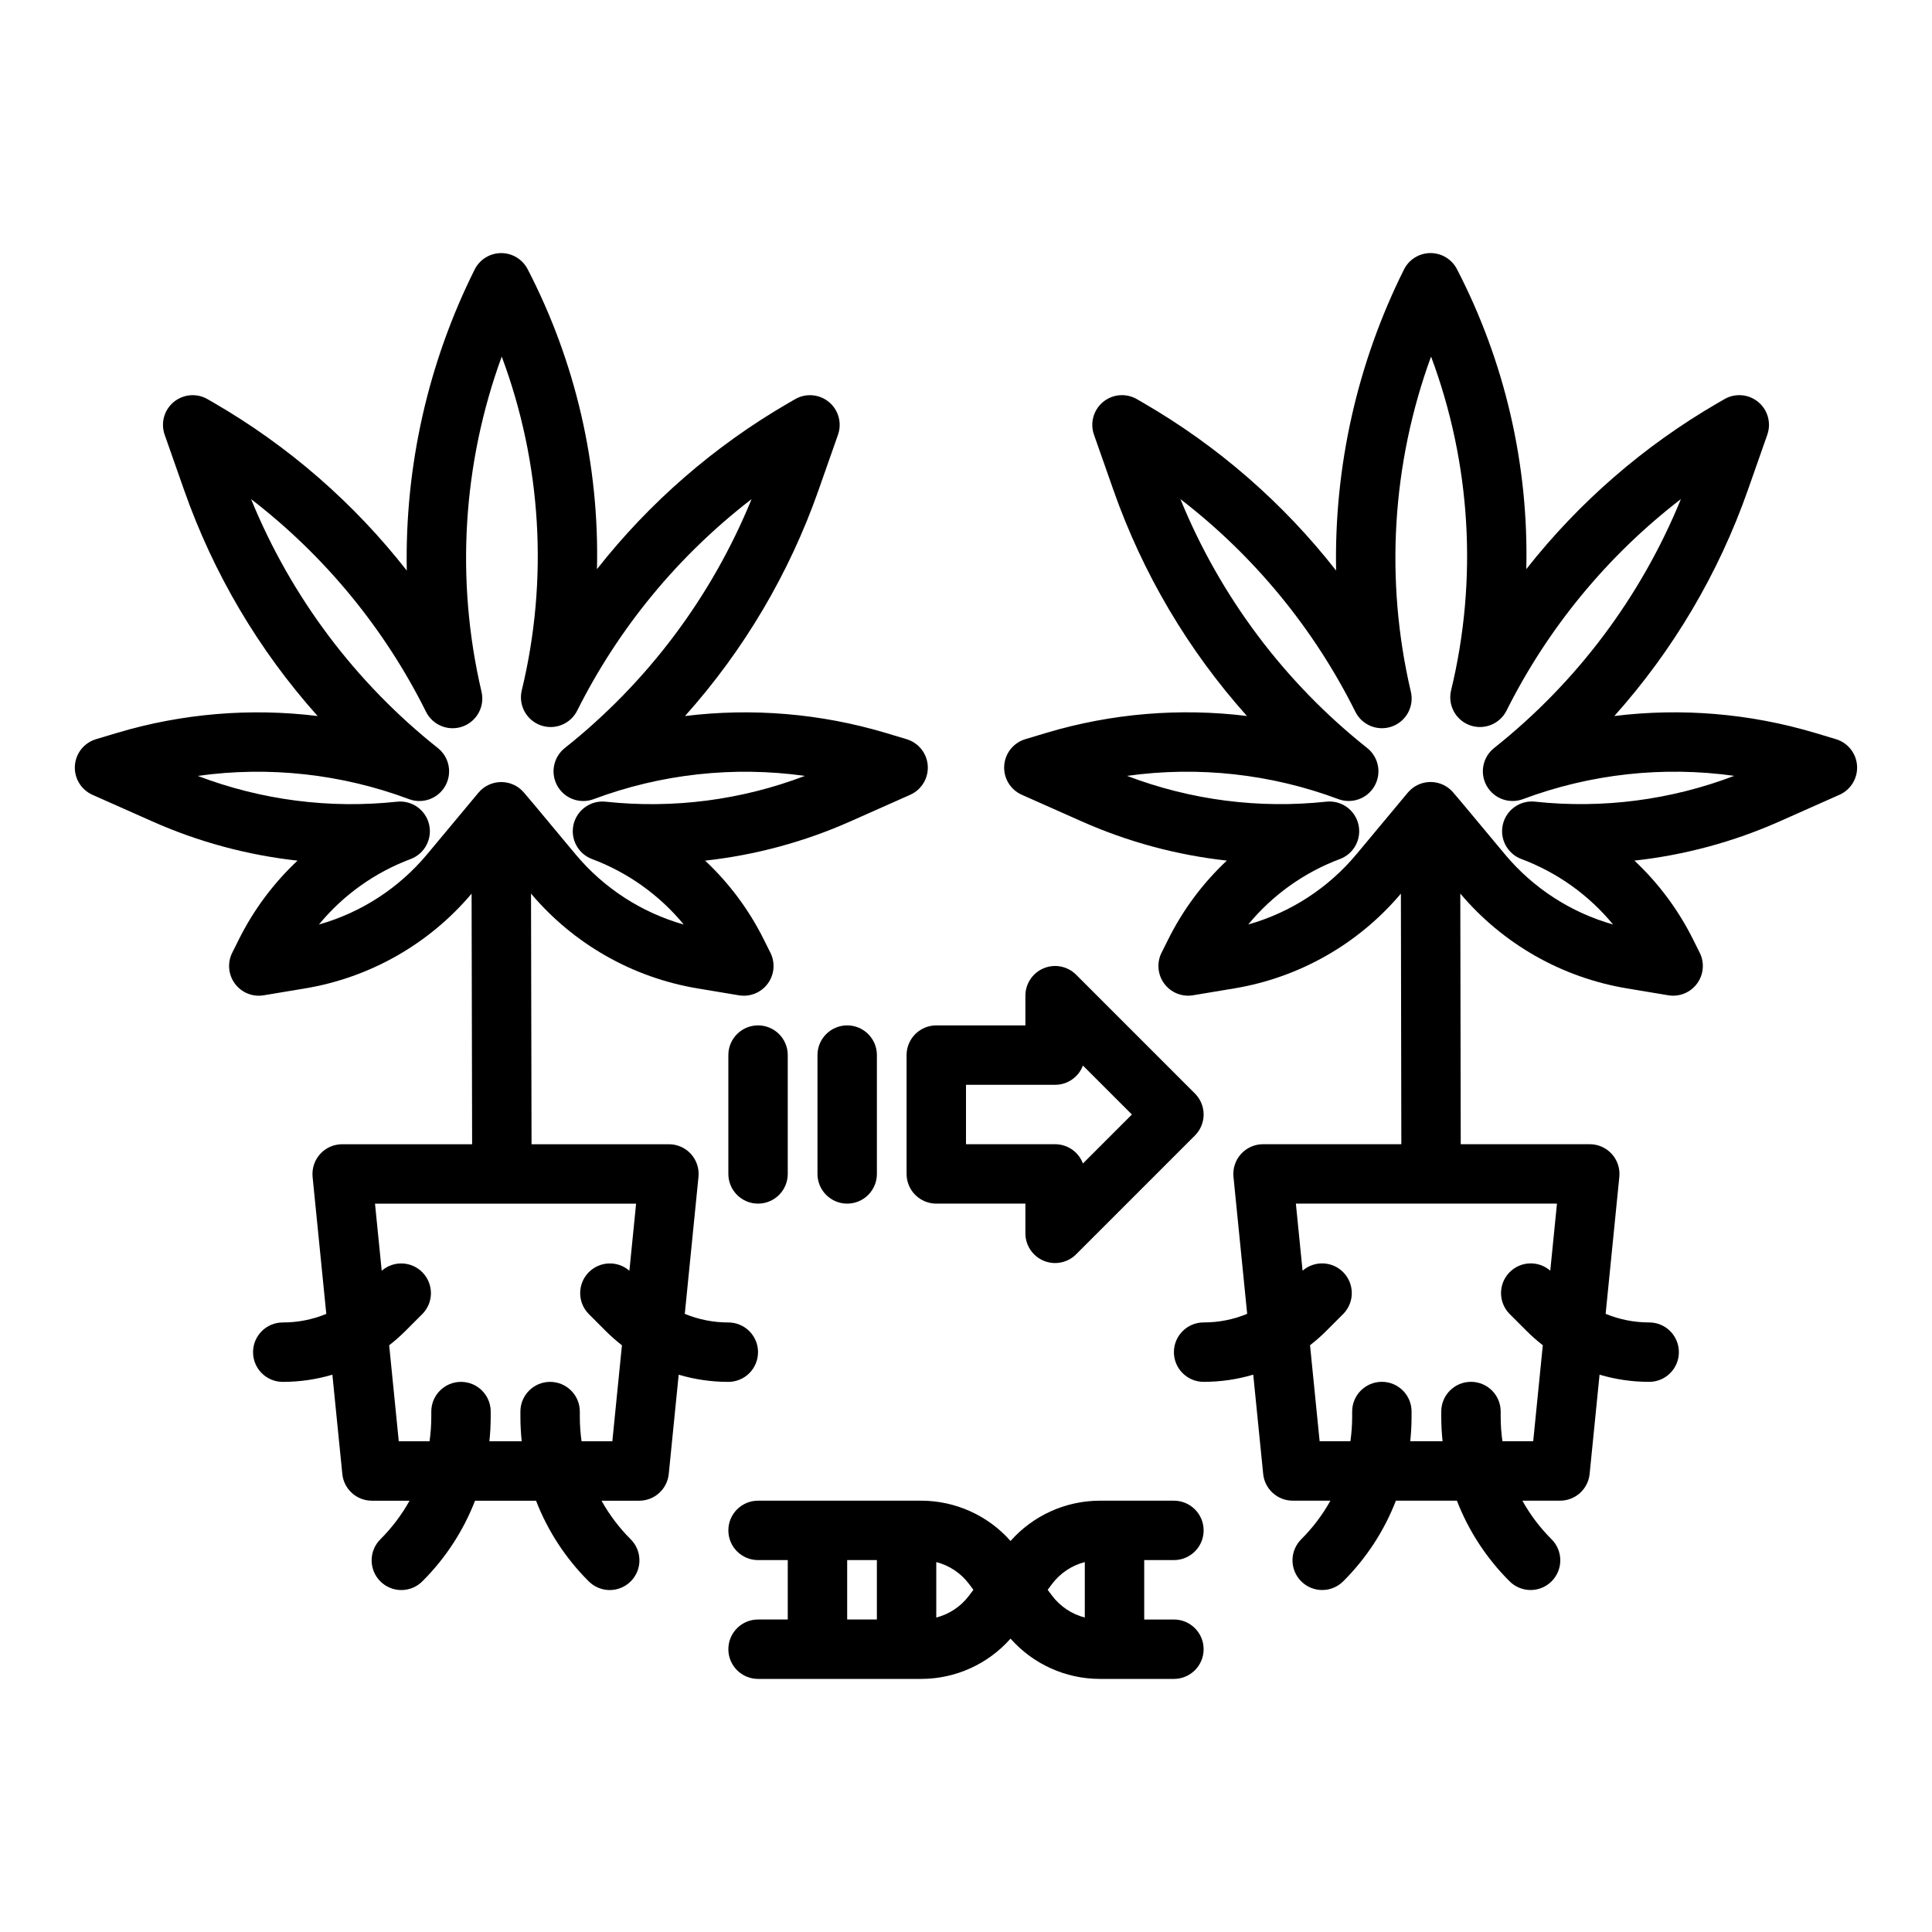 <?xml version="1.0" encoding="UTF-8"?>
<!-- Uploaded to: ICON Repo, www.svgrepo.com, Generator: ICON Repo Mixer Tools -->
<svg fill="#000000" width="800px" height="800px" version="1.1" viewBox="144 144 512 512" xmlns="http://www.w3.org/2000/svg">
 <g>
  <path d="m630.55 339.89-5.629-1.691v0.004c-17.207-5.133-35.289-6.648-53.105-4.453 15.609-17.449 27.633-37.805 35.391-59.898l5.148-14.652-0.004 0.004c1.094-3.113 0.133-6.574-2.406-8.676-2.539-2.102-6.117-2.398-8.969-0.742l-1.77 1.023h-0.004c-19.539 11.328-36.754 26.266-50.719 44.016 0.656-27.633-5.672-54.984-18.391-79.523-1.367-2.621-4.086-4.258-7.047-4.234-2.957 0.023-5.652 1.703-6.977 4.352-12.352 24.75-18.527 52.125-17.988 79.781-14.02-17.918-31.336-32.988-51.02-44.395l-1.766-1.023c-2.852-1.656-6.434-1.359-8.973 0.742-2.539 2.102-3.5 5.562-2.406 8.676l5.148 14.652v-0.004c7.754 22.094 19.777 42.449 35.391 59.898-17.82-2.195-35.902-0.68-53.105 4.453l-5.629 1.691c-3.156 0.945-5.387 3.754-5.594 7.039-0.211 3.285 1.648 6.356 4.656 7.691l15.891 7.062h0.004c12.203 5.422 25.176 8.926 38.449 10.383-6.359 5.961-11.609 13.004-15.5 20.805l-1.801 3.602c-1.324 2.648-1.051 5.816 0.707 8.195 1.758 2.383 4.707 3.578 7.629 3.09l10.992-1.832c17.211-2.875 32.84-11.773 44.098-25.105l0.117 66.406h-36.652c-2.227 0-4.344 0.941-5.84 2.59-1.492 1.652-2.215 3.856-1.992 6.07l3.629 36.297c-3.66 1.512-7.582 2.285-11.539 2.273-4.348 0-7.875 3.527-7.875 7.875 0 4.348 3.527 7.871 7.875 7.871 4.453 0.004 8.883-0.641 13.148-1.906l2.633 26.309c0.406 4.023 3.789 7.086 7.832 7.086h9.988c-2.074 3.731-4.66 7.156-7.684 10.18-1.5 1.469-2.356 3.481-2.367 5.582-0.012 2.106 0.82 4.125 2.309 5.609 1.484 1.488 3.508 2.32 5.609 2.309 2.102-0.016 4.113-0.867 5.586-2.371 6.066-6.055 10.805-13.312 13.902-21.309h16.164c3.098 7.996 7.832 15.254 13.902 21.309 1.469 1.504 3.481 2.356 5.586 2.371 2.102 0.012 4.121-0.82 5.609-2.309 1.488-1.484 2.316-3.504 2.305-5.609-0.012-2.102-0.863-4.113-2.367-5.582-3.019-3.023-5.606-6.449-7.684-10.18h9.988c4.043 0 7.43-3.062 7.836-7.086l2.633-26.309-0.004 0.004c4.269 1.266 8.699 1.906 13.152 1.902 4.348 0 7.871-3.523 7.871-7.871 0-4.348-3.523-7.875-7.871-7.875-3.957 0.008-7.879-0.766-11.539-2.277l3.629-36.293c0.223-2.215-0.504-4.418-1.996-6.07-1.492-1.648-3.613-2.59-5.836-2.59h-34.195l-0.117-66.426c11.258 13.344 26.895 22.25 44.117 25.125l10.992 1.832c2.922 0.488 5.867-0.703 7.625-3.086 1.762-2.383 2.035-5.551 0.711-8.199l-1.801-3.602c-3.894-7.797-9.145-14.844-15.504-20.801 13.277-1.461 26.246-4.961 38.453-10.383l15.891-7.062c3.008-1.34 4.867-4.406 4.66-7.691-0.207-3.289-2.441-6.098-5.594-7.043zm-73.938 123.08-1.777 17.777c-3.18-2.769-7.977-2.543-10.879 0.512-2.906 3.059-2.887 7.859 0.043 10.891l4.613 4.613c1.336 1.332 2.754 2.578 4.246 3.738l-2.543 25.441h-8.156c-0.309-2.16-0.465-4.336-0.465-6.519v-1.352c0-4.348-3.523-7.871-7.871-7.871-4.348 0-7.875 3.523-7.875 7.871v1.352c0.004 2.18 0.121 4.356 0.348 6.519h-8.566c0.23-2.164 0.348-4.34 0.348-6.519v-1.352c0-4.348-3.523-7.871-7.871-7.871-4.348 0-7.871 3.523-7.871 7.871v1.352c-0.004 2.184-0.156 4.359-0.465 6.519h-8.156l-2.543-25.438c1.488-1.16 2.906-2.406 4.246-3.738l4.613-4.613c2.926-3.031 2.945-7.832 0.043-10.891-2.902-3.055-7.699-3.281-10.879-0.512l-1.777-17.781zm-5.832-106.52v-0.004c-3.941-0.422-7.582 2.152-8.5 6.008-0.914 3.859 1.18 7.797 4.891 9.191 9.484 3.547 17.867 9.531 24.305 17.352-11.219-3.176-21.215-9.664-28.68-18.621l-11.078-13.289-2.602-3.066v-0.004c-1.492-1.762-3.688-2.781-6-2.781h-0.035c-2.324 0.008-4.523 1.047-6.012 2.832l-13.594 16.312c-7.465 8.957-17.465 15.445-28.68 18.621 6.438-7.82 14.82-13.805 24.305-17.352 3.711-1.395 5.805-5.332 4.887-9.191-0.914-3.856-4.555-6.43-8.496-6.008-17.895 1.922-35.992-0.422-52.809-6.836 18.879-2.637 38.121-0.52 55.977 6.152 3.625 1.363 7.707-0.117 9.617-3.488 1.91-3.371 1.082-7.633-1.953-10.043-21.891-17.375-38.938-40.094-49.504-65.969 19.527 15.031 35.379 34.305 46.363 56.359 1.781 3.578 5.961 5.25 9.719 3.891 3.758-1.355 5.902-5.312 4.988-9.203-6.906-29.496-5.047-60.371 5.356-88.824 10.566 28.301 12.414 59.117 5.305 88.477-0.93 3.887 1.203 7.856 4.957 9.227 3.758 1.367 7.941-0.297 9.734-3.867 10.98-21.934 26.777-41.098 46.211-56.059-10.566 25.875-27.613 48.594-49.504 65.969-3.035 2.414-3.863 6.672-1.953 10.043 1.91 3.375 5.992 4.852 9.621 3.492 17.852-6.68 37.09-8.797 55.973-6.164-16.816 6.414-34.914 8.762-52.809 6.84z"/>
  <path d="m344.89 502.34c0-2.09-0.828-4.09-2.305-5.566-1.477-1.477-3.481-2.309-5.566-2.309-3.961 0.008-7.883-0.766-11.543-2.277l3.629-36.293c0.223-2.215-0.5-4.418-1.992-6.07-1.492-1.648-3.613-2.59-5.84-2.59h-36.406l-0.141-66.422c11.262 13.344 26.895 22.246 44.113 25.125l10.992 1.832c0.43 0.07 0.863 0.105 1.297 0.105 2.727 0 5.262-1.414 6.695-3.734 1.434-2.32 1.566-5.219 0.344-7.656l-1.801-3.602v-0.004c-3.891-7.797-9.141-14.84-15.5-20.801 13.273-1.461 26.246-4.961 38.449-10.383l15.891-7.062c3.012-1.336 4.871-4.406 4.66-7.691-0.207-3.285-2.438-6.094-5.594-7.043l-5.633-1.691c-17.203-5.129-35.285-6.644-53.105-4.449 15.613-17.453 27.641-37.805 35.395-59.898l5.148-14.652v0.004c1.094-3.113 0.133-6.574-2.406-8.676-2.539-2.102-6.121-2.398-8.973-0.742l-1.77 1.023c-19.543 11.324-36.758 26.262-50.723 44.016 0.652-27.633-5.672-54.984-18.391-79.523-1.367-2.621-4.09-4.258-7.047-4.234-2.957 0.023-5.652 1.703-6.977 4.352-12.355 24.75-18.527 52.125-17.988 79.781-14.02-17.918-31.336-32.988-51.02-44.395l-1.766-1.023c-2.852-1.656-6.434-1.359-8.973 0.742-2.539 2.102-3.5 5.562-2.406 8.676l5.148 14.652v-0.004c7.754 22.098 19.777 42.449 35.391 59.902-17.82-2.195-35.902-0.68-53.105 4.449l-5.633 1.691c-3.152 0.945-5.383 3.754-5.594 7.043-0.207 3.285 1.652 6.352 4.66 7.691l15.891 7.062c12.207 5.422 25.176 8.922 38.453 10.383-6.359 5.961-11.609 13.004-15.504 20.801l-1.801 3.602c-1.324 2.648-1.051 5.816 0.711 8.199 1.758 2.383 4.703 3.574 7.625 3.086l10.992-1.832c17.215-2.875 32.848-11.773 44.105-25.109l0.141 66.41h-34.438c-2.227 0-4.348 0.941-5.84 2.59-1.492 1.652-2.215 3.856-1.996 6.07l3.629 36.297c-3.656 1.512-7.578 2.285-11.539 2.273-4.348 0-7.871 3.527-7.871 7.875 0 4.348 3.523 7.871 7.871 7.871 4.453 0.004 8.883-0.641 13.152-1.906l2.633 26.309c0.402 4.023 3.789 7.086 7.832 7.086h9.988c-2.078 3.731-4.664 7.156-7.684 10.18-1.504 1.469-2.356 3.481-2.367 5.582-0.012 2.106 0.82 4.125 2.305 5.609 1.488 1.488 3.508 2.32 5.613 2.309 2.102-0.016 4.113-0.867 5.582-2.371 6.07-6.055 10.805-13.312 13.902-21.309h16.168c3.094 7.996 7.832 15.254 13.902 21.309 1.469 1.504 3.481 2.356 5.582 2.371 2.106 0.012 4.125-0.82 5.613-2.309 1.484-1.484 2.316-3.504 2.305-5.609-0.012-2.102-0.863-4.113-2.367-5.582-3.019-3.023-5.606-6.449-7.684-10.18h9.988c4.043 0 7.43-3.062 7.832-7.086l2.633-26.309v0.004c4.269 1.266 8.699 1.906 13.152 1.902 2.086 0 4.09-0.828 5.566-2.305 1.477-1.477 2.305-3.481 2.305-5.566zm-87.695-131.95c-7.465 8.957-17.461 15.445-28.68 18.621 6.438-7.82 14.82-13.805 24.305-17.352 3.711-1.395 5.805-5.332 4.891-9.191-0.918-3.856-4.559-6.43-8.5-6.008-17.895 1.918-35.992-0.426-52.805-6.84 18.879-2.637 38.117-0.52 55.973 6.156 3.629 1.363 7.707-0.117 9.617-3.488 1.91-3.375 1.082-7.633-1.953-10.043-21.891-17.379-38.938-40.098-49.504-65.973 19.527 15.031 35.379 34.305 46.363 56.363 1.785 3.574 5.961 5.242 9.719 3.887 3.754-1.359 5.898-5.312 4.988-9.199-6.906-29.5-5.043-60.371 5.356-88.828 10.566 28.301 12.414 59.117 5.305 88.477-0.926 3.887 1.207 7.852 4.961 9.223s7.938-0.293 9.73-3.863c10.98-21.93 26.777-41.094 46.211-56.055-10.562 25.875-27.613 48.594-49.504 65.969-3.031 2.41-3.859 6.672-1.949 10.043s5.988 4.852 9.617 3.488c17.855-6.676 37.094-8.789 55.973-6.156-16.816 6.414-34.91 8.758-52.805 6.84-3.941-0.422-7.582 2.152-8.5 6.008-0.918 3.859 1.18 7.793 4.891 9.188 9.484 3.551 17.867 9.535 24.305 17.352-11.219-3.172-21.215-9.664-28.68-18.617l-11.078-13.289-2.602-3.07c-1.496-1.766-3.691-2.781-6.004-2.781h-0.035 0.004c-2.324 0.012-4.527 1.047-6.016 2.832zm53.602 110.37c-3.18-2.769-7.973-2.543-10.879 0.512-2.902 3.059-2.883 7.859 0.047 10.891l4.609 4.609v0.004c1.34 1.332 2.758 2.578 4.246 3.738l-2.543 25.441h-8.156c-0.305-2.16-0.461-4.336-0.461-6.519v-1.352c0-4.348-3.527-7.871-7.875-7.871-4.348 0-7.871 3.523-7.871 7.871v1.352c0.004 2.18 0.117 4.356 0.348 6.519h-8.566c0.23-2.164 0.344-4.34 0.348-6.519v-1.352c0-4.348-3.523-7.871-7.871-7.871-4.348 0-7.875 3.523-7.875 7.871v1.352c0 2.184-0.156 4.359-0.461 6.519h-8.156l-2.543-25.438h-0.004c1.492-1.16 2.91-2.406 4.246-3.738l4.613-4.613c2.93-3.031 2.949-7.832 0.043-10.891-2.902-3.055-7.699-3.281-10.875-0.512l-1.781-17.781h69.195z"/>
  <path d="m420.6 478.12c2.941 1.219 6.328 0.543 8.578-1.707l31.488-31.488c1.477-1.477 2.309-3.481 2.309-5.566 0-2.09-0.832-4.09-2.309-5.566l-31.488-31.488c-2.25-2.254-5.637-2.926-8.578-1.707-2.941 1.219-4.859 4.09-4.859 7.273v7.871h-23.617c-4.348 0-7.871 3.523-7.871 7.871v31.488c0 2.09 0.828 4.09 2.305 5.566 1.477 1.477 3.481 2.309 5.566 2.309h23.617v7.871c0 3.184 1.918 6.055 4.859 7.273zm-20.602-30.891v-15.742h23.617-0.004c3.285 0 6.223-2.035 7.375-5.109l12.98 12.98-12.98 12.98c-1.152-3.074-4.09-5.109-7.375-5.109z"/>
  <path d="m360.64 423.61v31.488c0 4.348 3.527 7.875 7.875 7.875 4.348 0 7.871-3.527 7.871-7.875v-31.488c0-4.348-3.523-7.871-7.871-7.871-4.348 0-7.875 3.523-7.875 7.871z"/>
  <path d="m337.02 423.61v31.488c0 4.348 3.523 7.875 7.871 7.875 4.348 0 7.871-3.527 7.871-7.875v-31.488c0-4.348-3.523-7.871-7.871-7.871-4.348 0-7.871 3.523-7.871 7.871z"/>
  <path d="m455.1 557.44c4.348 0 7.875-3.523 7.875-7.871s-3.527-7.871-7.875-7.871h-19.68c-9.035 0.027-17.629 3.914-23.617 10.68-5.984-6.769-14.578-10.652-23.613-10.68h-43.297c-4.348 0-7.871 3.523-7.871 7.871s3.523 7.871 7.871 7.871h7.871v15.742h-7.871v0.004c-4.348 0-7.871 3.523-7.871 7.871 0 4.348 3.523 7.871 7.871 7.871h43.297c9.035-0.023 17.629-3.91 23.613-10.68 5.988 6.769 14.582 10.656 23.617 10.68h19.68c4.348 0 7.875-3.523 7.875-7.871 0-4.348-3.527-7.871-7.875-7.871h-7.871v-15.746zm-78.719 15.742h-7.871v-15.742h7.871zm24.402-6.297v0.004c-2.152 2.848-5.203 4.883-8.66 5.777v-14.703c3.457 0.891 6.508 2.926 8.66 5.773l1.18 1.578zm30.699 5.777 0.004 0.004c-3.457-0.895-6.508-2.93-8.66-5.777l-1.18-1.574 1.18-1.574c2.152-2.848 5.203-4.887 8.66-5.777z"/>
 </g>
</svg>